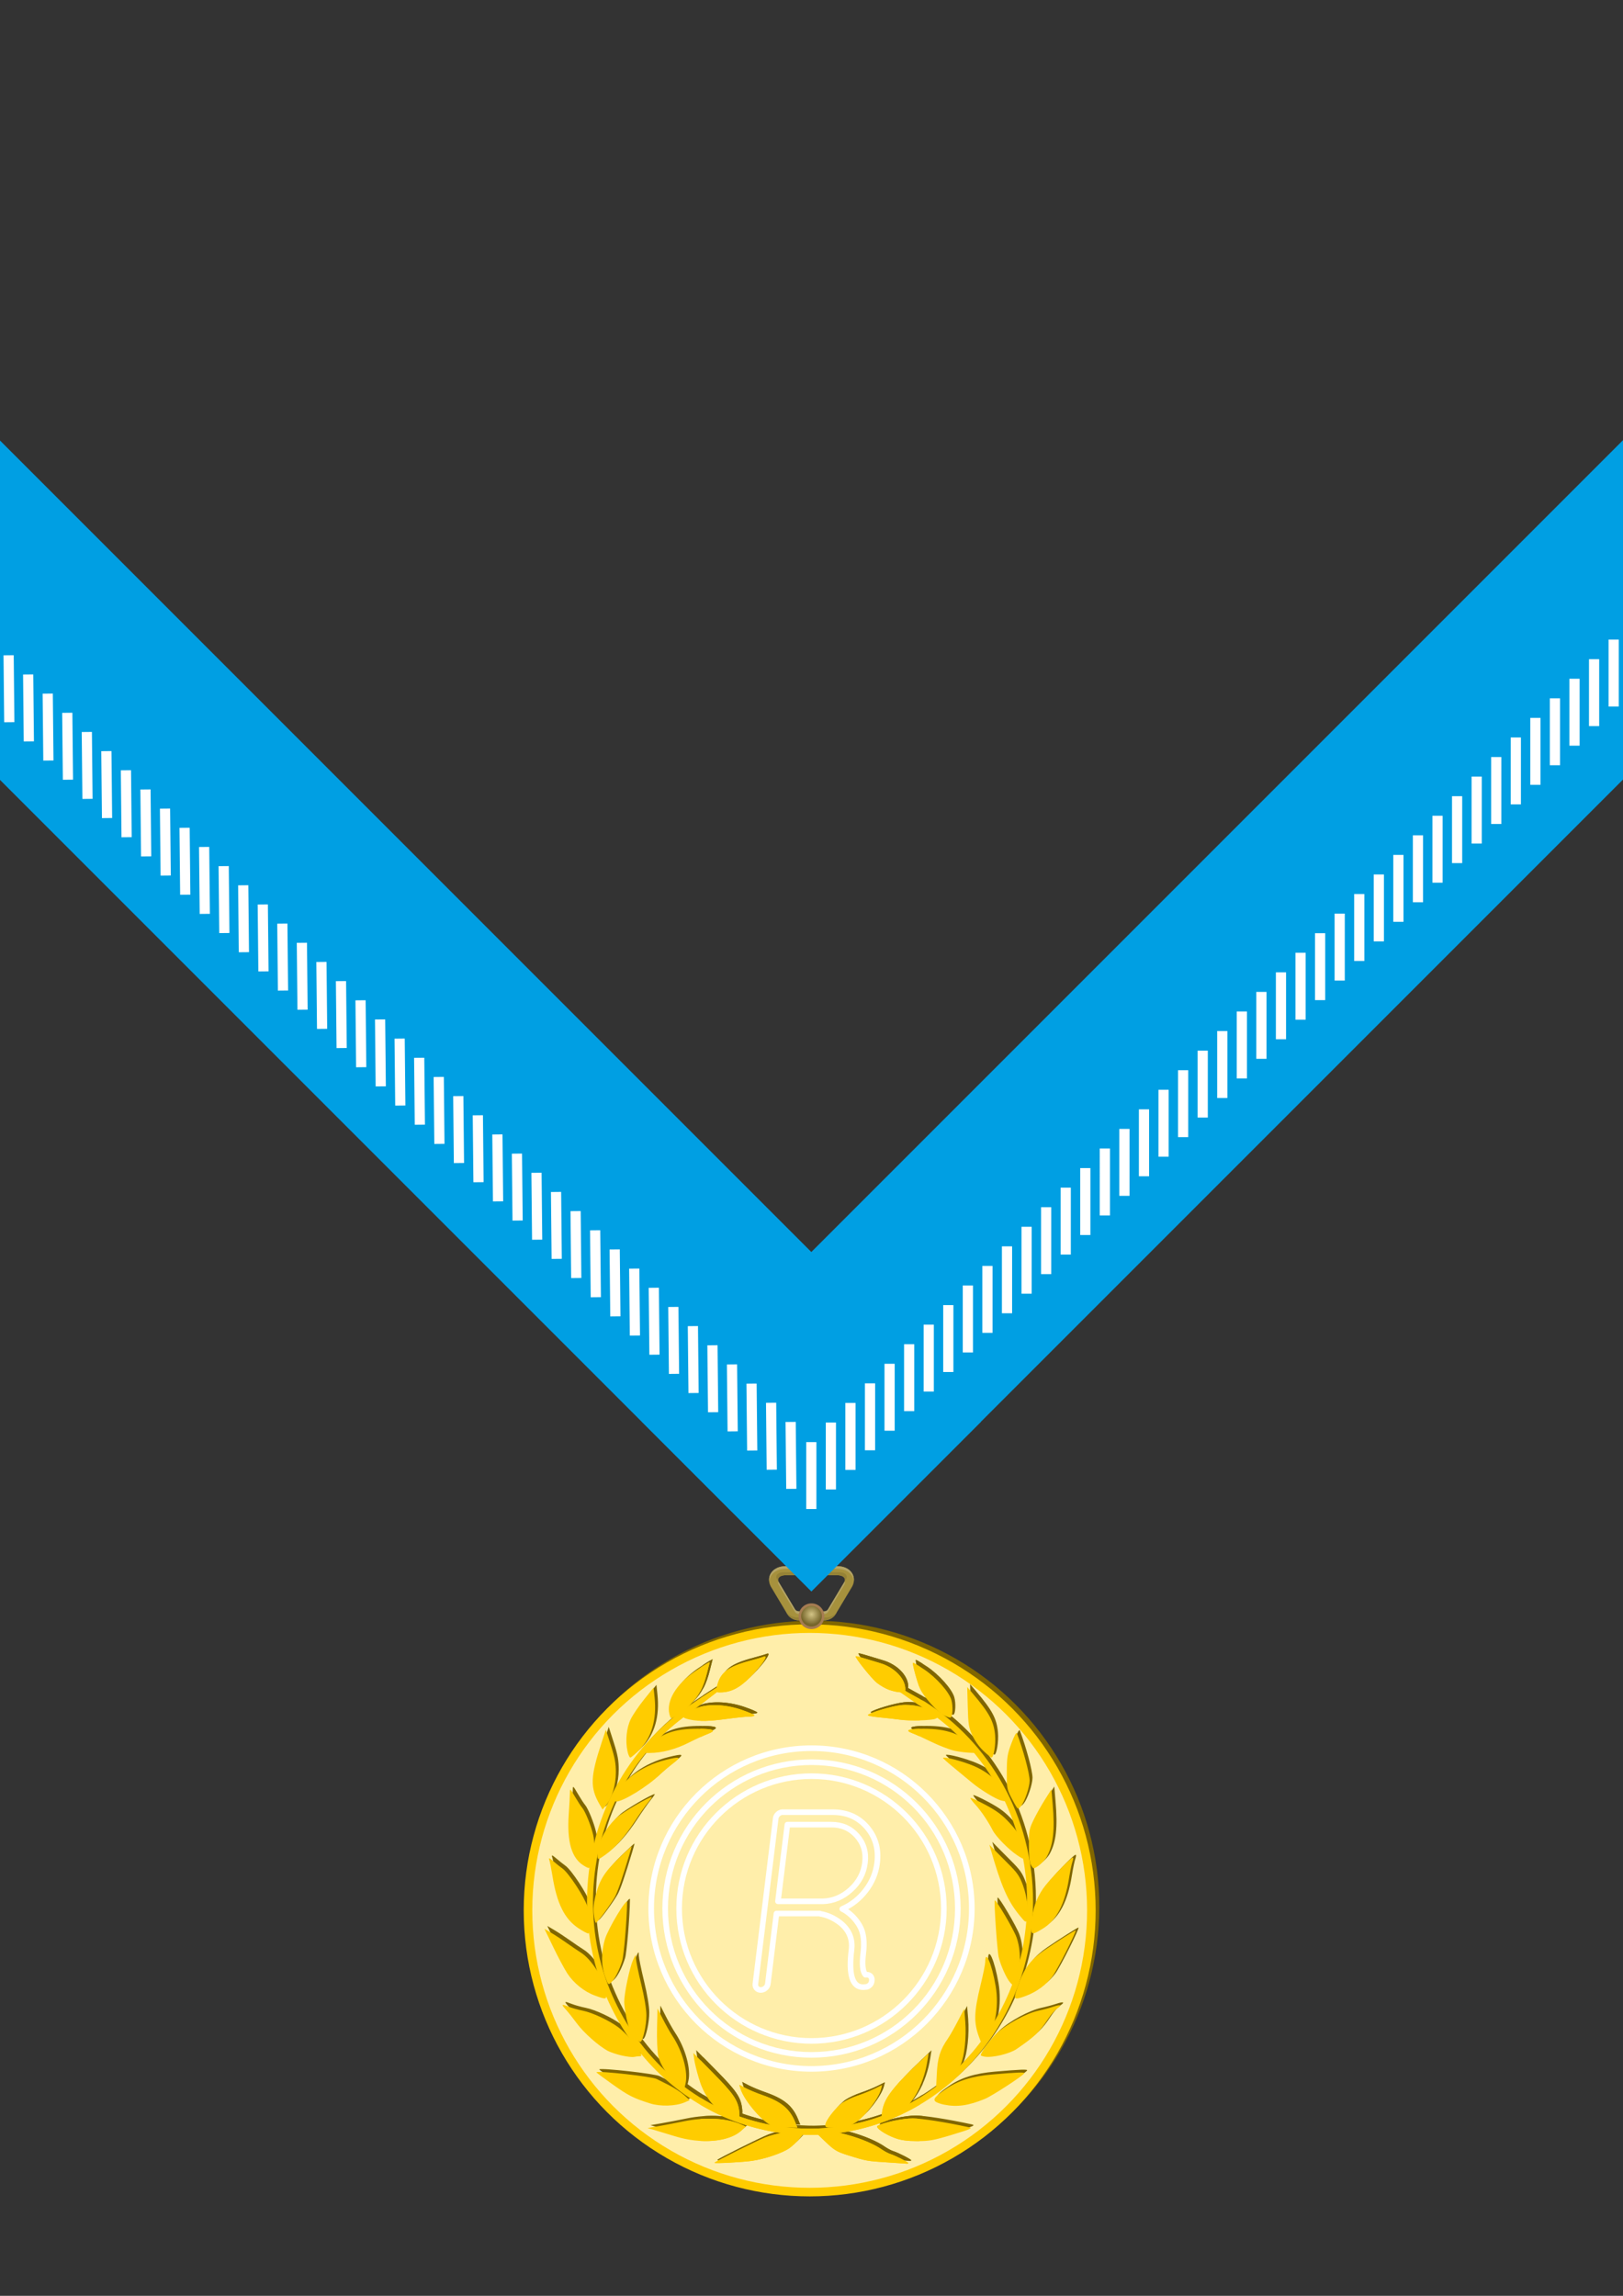 <?xml version="1.0" encoding="utf-8"?>
<svg xmlns="http://www.w3.org/2000/svg" xmlns:xlink="http://www.w3.org/1999/xlink" xml:space="preserve" width="595.276" height="841.89">
  <rect width="100%" height="100%" fill="#333333" stroke="none"/>
  <defs>
    <path id="a" d="M191.92 593.858h211.438V805.89H191.92z"/>
  </defs>
  <clipPath id="b">
    <use xlink:href="#a" overflow="visible"/>
  </clipPath>
  <circle cx="298.303" cy="699.209" r="103.317" fill="none" stroke="#806600" stroke-linecap="round" stroke-linejoin="round" stroke-width="3.144" clip-path="url(#b)"/>
  <path fill="#FEA" d="M400.29 700.54c0 57.06-46.257 103.317-103.317 103.317-57.06 0-103.317-46.258-103.317-103.317s46.257-103.316 103.317-103.316c57.06-.001 103.317 46.256 103.317 103.316" clip-path="url(#b)"/>
  <circle cx="296.973" cy="700.54" r="103.317" fill="none" stroke="#FC0" stroke-linecap="round" stroke-linejoin="round" stroke-width="3.144" clip-path="url(#b)"/>
  <path fill="#806600" d="M253.986 624.311c-22.619 15.225-37.623 41.77-37.623 71.975 0 47.224 36.639 85.544 81.79 85.544 45.149 0 81.798-38.32 81.798-85.544 0-31.173-15.979-58.459-39.821-73.414-5.454-2.629-29.984-17.682 0 2.716 7.611 4.943 14.45 11.18 20.036 18.476 13.852 17.68 19.948 41.579 16.791 64.199-3.062 23.392-16.402 44.856-35.218 57.708-18.492 12.915-42.293 16.783-63.77 10.872-22.918-6.033-42.575-23.652-52.328-46.131-10.46-23.493-9.208-52.202 2.839-74.771 6.051-11.645 14.97-21.511 25.506-28.85 29.78-22.295 7.637-7.981 0-2.78" clip-path="url(#b)"/>
  <path fill="#806600" d="M263.107 792.069c0-.315 15.879-8.234 18.723-9.338 3.925-1.524 10.394-2.62 12.688-2.15l1.666.342-1.861 2.228c-1.024 1.226-2.725 2.828-3.78 3.563-2.546 1.772-8.775 3.892-13.543 4.608-3.36.505-13.894 1.071-13.893.747m63.224-.174c-7.13-.43-7.673-.53-14.319-2.624-3.977-1.252-4.994-1.858-8.063-4.8l-3.514-3.367 1.552-.434c3.99-1.118 16.798 2.568 22.406 6.449 1.065.738 2.548 1.524 3.295 1.748 1.701.509 6.513 2.968 6.513 3.328 0 .148-.306.229-.679.181-.375-.048-3.609-.265-7.191-.481zm-77.606-9.539c-2.985-.928-6.489-1.991-7.786-2.362l-2.361-.676 3.989-.689c2.193-.381 6.355-1.176 9.247-1.768 8.068-1.65 16.148-1.171 21.375 1.269l1.398.652-1.745 1.561c-4.571 4.088-14.715 4.935-24.117 2.013m80.628.644c-3.882-1.432-7.428-3.921-6.413-4.503 2.121-1.216 9.198-2.712 12.827-2.712 3.347 0 12.16 1.382 20.567 3.224 1.585.347.916.652-6.022 2.754-6.808 2.061-8.456 2.359-12.909 2.342-3.654-.015-5.939-.329-8.05-1.105m-44.887-4.486c-3.426-1.018-10.555-9.283-11.854-13.747l-.375-1.288 2.344 1.226c1.289.675 4.032 1.813 6.096 2.532 6.862 2.393 10.019 4.979 11.997 9.828l.838 2.056-3.67-.051c-2.019-.028-4.438-.278-5.376-.556m19.343-.384c0-1.516 3.869-6.457 6.398-8.172 1.116-.757 3.594-1.902 5.506-2.546 1.912-.643 4.68-1.764 6.15-2.49l2.674-1.321-.346 1.411c-.835 3.409-6.126 10.312-9.42 12.289-1.891 1.136-3.363 1.512-6.693 1.709-4.016.238-4.269.186-4.269-.88m-34.19-2.731c-5.865-2.143-10.015-6.995-12.232-14.302-.75-2.472-1.514-5.574-1.699-6.894l-.336-2.397 7.309 7.402c7.543 7.639 9.081 9.924 9.55 14.19.273 2.482-.225 2.867-2.592 2.001m54.959-1.829c.642-4.898 3.426-8.651 13.748-18.536l3.312-3.171-.44 2.857c-1.412 9.149-6.076 17.119-11.547 19.728-1.527.729-3.358 1.328-4.069 1.331-1.196.006-1.272-.163-1.004-2.209m-85.079-3.278c-6.247-1.986-7.865-2.811-13.846-7.047-3.311-2.346-5.946-4.32-5.856-4.387.82-.602 20.39 1.583 22.104 2.468.47.243 2.442 1.234 4.382 2.202s4.481 2.618 5.645 3.665l2.118 1.906-1.948.834c-3.237 1.385-8.864 1.545-12.599.359m107.803.446c-1.3-.261-2.711-.771-3.134-1.13-.999-.85-.049-1.975 3.975-4.712 4.451-3.028 9.479-4.585 16.827-5.215 9.459-.812 12.031-.903 11.739-.421-.623 1.028-11.801 8.293-14.409 9.364-6.084 2.497-10.212 3.078-14.998 2.114m-97.62-7.353c-3.409-2.636-6.473-7.124-7.196-10.539-.345-1.633-.541-6.094-.445-10.144l.172-7.228 1.983 3.892c1.091 2.141 2.622 4.85 3.404 6.02 3.796 5.685 5.913 13.39 4.873 17.728l-.491 2.049-2.3-1.778zm94.958-3.804c.286-5.995 1.21-8.954 4.083-13.08.675-.97 2.299-3.817 3.608-6.329l2.382-4.566.38 4.674c.457 5.62-.307 12.831-1.676 15.815-1.069 2.332-5.677 7.396-7.777 8.547l-1.276.699.276-5.76zm-115.523-6.854c-1.83-.414-4.148-1.189-5.152-1.72-3.275-1.735-8.856-6.688-11.309-10.033-1.32-1.802-3.134-4.089-4.03-5.083-1.839-2.038-1.73-2.133 1.15-1.006 1.125.439 3.418 1.076 5.096 1.414 3.503.705 9.571 3.547 12.986 6.081 2.595 1.925 6.634 6.547 7.879 9.013.741 1.467.728 1.596-.158 1.603-.53.006-1.452.115-2.049.247s-2.583-.102-4.413-.516m133.168.424c-.821-.13-1.493-.363-1.493-.518 0-1.104 3.318-5.657 5.905-8.101 3.569-3.372 10.896-7.33 15.286-8.258 1.627-.344 4.028-.986 5.337-1.426 2.819-.95 3.429-.672 1.445.66-.785.525-2.266 2.234-3.294 3.797-3.174 4.828-4.908 6.483-11.576 11.053-2.513 1.723-8.809 3.237-11.61 2.793m-128.626-7.387c-1.407-1.685-2.08-3.248-2.759-6.414-.494-2.301-.897-5.151-.897-6.333 0-3.091 1.98-12.506 3.205-15.232 1.03-2.295 1.045-2.304 1.093-.658.026.917.898 5.171 1.938 9.451 1.184 4.877 1.892 9.148 1.897 11.437.006 3.614-1.199 9.081-2.133 9.672-.265.168-1.32-.697-2.344-1.923m126.664.666c-2.199-5.69-2.115-9.41.446-19.853.9-3.669 1.64-7.345 1.644-8.168.022-4.861 2.403.63 3.813 8.799 1.357 7.85-.399 16.996-3.753 19.534l-1.57 1.19-.58-1.502zm-141.099-15.709c-3.89-1.416-7.787-4.551-10.11-8.137-1.048-1.617-3.362-5.951-5.141-9.631l-3.234-6.691 2.557 1.507c1.406.828 3.984 2.522 5.729 3.763 1.744 1.242 4.028 2.791 5.075 3.442 3.929 2.444 8.386 9.568 9.184 14.679.403 2.582.228 2.628-4.06 1.068m154.049.287c0-.469.768-2.89 1.704-5.379 1.918-5.096 4.456-8.306 9.086-11.491 4.234-2.912 11.138-7.294 11.496-7.296.574-.003-6.539 14.16-8.421 16.771-2.203 3.057-5.845 5.758-9.716 7.207-3.37 1.263-4.149 1.298-4.149.188M223 723.815c-1.461-3.999-1.478-9.056-.049-13.799 1.163-3.856 8.131-15.431 8.104-13.462-.085 6.472-1.17 19.449-1.793 21.472-1.066 3.453-2.707 6.665-4.034 7.896-1.073.993-1.108.96-2.228-2.107m148.502 2.068c-1.312-1.49-3.44-6.227-4.146-9.221-.555-2.353-1.8-20.417-1.435-20.815.407-.442 6.949 10.652 7.959 13.496 1.672 4.708 1.656 11.247-.036 14.872-.679 1.453-1.29 2.641-1.361 2.641-.069 0-.511-.437-.981-.973m-158.429-19.935c-4.963-3.348-7.764-9.006-9.361-18.901-.449-2.783-.992-5.536-1.205-6.116-.299-.811.066-.668 1.569.612 1.077.917 2.555 2.092 3.284 2.608 2.284 1.62 8.106 10.496 9.169 13.982 1.203 3.938 1.354 9.818.253 9.818-.406.001-2.075-.901-3.709-2.003m166.353-2.134c.402-4.872 1.655-8.537 4.207-12.301 1.909-2.816 10.091-11.361 10.879-11.361.243 0 .202.649-.093 1.442-.294.794-.878 3.607-1.297 6.256-1.475 9.305-4.577 15.274-9.514 18.292-4.394 2.687-4.587 2.58-4.182-2.328m-160.562-2.728c-.247-2.021-.081-4.114.518-6.533 1.498-6.061 3.161-8.817 8.442-13.995 2.69-2.638 4.892-4.668 4.892-4.513 0 .156-.391 1.582-.868 3.169-2.642 8.78-4.294 13.596-5.269 15.36-1.499 2.71-6.466 9.485-6.955 9.485-.219.001-.561-1.337-.76-2.973m156.168.287c-4.403-5.348-6.771-10.787-10.692-24.557l-.396-1.39 1.348 1.39c.741.765 3.184 3.22 5.429 5.457 3.479 3.466 4.3 4.659 5.551 8.062 1.562 4.248 2.299 10.382 1.505 12.508-.465 1.24-.555 1.192-2.745-1.47m-160.002-18.38c-4.332-2.706-6.061-8.701-5.379-18.646.232-3.386.428-6.951.435-7.92.013-1.714.065-1.675 1.865 1.39 1.019 1.734 2.19 3.537 2.603 4.006 1.116 1.268 3.259 6.519 4.041 9.904.687 2.975.517 6.101-.553 10.175-.647 2.462-.755 2.501-3.012 1.091m164.101-.2c-.44-.794-.695-3.382-.697-7.09-.004-5.469.107-6.065 1.751-9.451.966-1.988 2.822-5.301 4.126-7.361l2.371-3.747.465 5.415c.819 9.52.234 14.827-2.114 19.203-.964 1.795-3.801 4.282-4.885 4.282-.178 0-.636-.563-1.017-1.251m-158.897-3.507c0-4.699 2.695-9.854 7.351-14.052 1.959-1.768 11.475-7.322 12.543-7.322.16 0-.479.938-1.42 2.085s-3.18 4.338-4.974 7.09c-3.594 5.512-7.142 9.525-10.613 12.003-2.765 1.972-2.887 1.98-2.887.196m153.844-.041c-3.218-2.178-7.806-6.878-8.976-9.194-1.601-3.166-4.341-7.221-6.314-9.342-.987-1.062-1.795-2.142-1.795-2.4s2.459.848 5.463 2.458c4.282 2.295 6.213 3.742 8.937 6.699 3.462 3.761 4.239 5.399 5.414 11.436.425 2.187.063 2.233-2.729.343m-153.131-18.66c-3.514-6.103-3.378-10.068.777-22.644l1.546-4.679 1.834 5.702c1.446 4.493 1.834 6.605 1.828 9.961-.006 4.674-1.475 9.541-3.664 12.148l-1.21 1.44-1.111-1.928zm153.046 1.137c-.324-.414-1.291-2.128-2.147-3.811-1.448-2.844-1.554-3.485-1.521-9.174.03-5.458.215-6.595 1.713-10.563 1.014-2.688 1.803-4.118 1.995-3.614 2.377 6.268 4.646 14.724 4.659 17.354.011 2.351-1.76 7.592-3.165 9.368-.771.976-1.05 1.056-1.534.44m-147.475-3.393c1.868-6.038 9.592-11.81 18.771-14.026 5.396-1.303 5.776-1.102 2.571 1.367-1.581 1.216-3.743 3.044-4.804 4.061-4.543 4.355-13.409 9.83-15.939 9.845-.777.003-.904-.262-.599-1.247m141.654.851c-1.932-.506-7.643-4.012-10.636-6.53-1.643-1.382-4.742-3.946-6.89-5.699-2.146-1.752-3.82-3.271-3.72-3.376.513-.523 7.356 1.274 11.325 2.977 5.088 2.182 9.261 5.752 11.145 9.537 1.723 3.456 1.576 3.825-1.224 3.091m-136.978-18.087c-.822-3.877-.34-8.541 1.211-11.73.767-1.576 2.962-4.812 4.878-7.191l3.483-4.327.379 3.628c.833 7.96-1.073 14.58-5.486 19.064-1.58 1.605-3.118 2.919-3.419 2.919-.3 0-.771-1.064-1.046-2.363m130.541-.09c-1.521-1.438-3.188-3.776-4.061-5.693-1.323-2.91-1.499-4.012-1.672-10.48l-.192-7.228 2.083 2.451c6.041 7.105 7.684 10.173 8.134 15.188.302 3.337-.485 8.223-1.321 8.209-.213-.003-1.549-1.104-2.971-2.447m-122.428-2.033c4.636-4.495 9.279-6.085 17.721-6.07 5.967.011 7.026.589 3.531 1.928-1.434.551-4.562 1.99-6.949 3.2-4.758 2.412-9.806 3.735-14.303 3.75l-2.907.01 2.907-2.818zm111.988 2.027c-1.791-.374-5.577-1.814-8.412-3.2-2.835-1.387-6.069-2.856-7.185-3.267-2.925-1.074-1.555-1.62 4.093-1.63 8.676-.015 14.177 2.005 18.801 6.906l1.87 1.981-2.955-.055c-1.626-.029-4.421-.36-6.212-.735m-97.013-11.418c-1.122-.224-2.195-.563-2.384-.757-.616-.631.877-1.899 3.764-3.2 4.334-1.952 11.078-1.829 17.349.314 2.612.894 4.749 1.823 4.749 2.066 0 .242-.916.443-2.036.446-1.119.002-4.721.372-8.005.822-6.37.875-10.15.961-13.437.309m76.933-.012c-1.791-.249-5.283-.642-7.76-.872-2.478-.23-4.309-.615-4.07-.854.916-.919 8.764-3.249 12.129-3.604 4.073-.427 9.429.728 11.968 2.579 1.81 1.32 1.96 1.911.622 2.438-1.552.612-9.385.802-12.889.313m-84.626-2.016c-1.189-4.851 2.37-10.865 9.242-15.623 1.763-1.221 3.729-2.502 4.37-2.849l1.163-.629-.968 3.855c-1.361 5.424-2.891 8.376-6.036 11.648-2.227 2.318-6.109 5.046-7.182 5.046-.129.001-.394-.651-.589-1.448m100.58.34c-2.55-1.379-7.45-6.891-8.707-9.794-1.039-2.399-2.849-9.085-2.542-9.384.098-.097 1.95 1 4.114 2.435 4.378 2.905 9.097 8.198 9.965 11.178.66 2.268.457 6.239-.332 6.467-.299.085-1.423-.321-2.498-.902m-83.226-10.15c1.132-5.385 3.933-7.6 12.46-9.853 2.089-.552 4.25-1.193 4.803-1.425 1.906-.8-.566 2.959-4.793 7.29-4.061 4.16-7.241 5.795-11.277 5.795-1.491 0-1.553-.095-1.193-1.807m63.239.891c-1.323-.475-3.371-1.651-4.551-2.615-2.013-1.643-8.11-9.297-7.722-9.694.097-.101 1.363.194 2.813.655 1.451.46 4.192 1.287 6.089 1.838 5.286 1.534 9.302 5.68 9.302 9.603 0 .908-.343 1.124-1.764 1.103-.968-.015-2.844-.416-4.167-.89" clip-path="url(#b)"/>
  <path fill="#806600" d="M314.997 606.304c-.046 0-.075.009-.088.022-.388.396 5.711 8.049 7.724 9.691 1.181.965 3.229 2.142 4.551 2.615 1.323.475 3.198.872 4.169.887 1.419.021 1.762-.195 1.762-1.104 0-3.922-4.015-8.062-9.3-9.595-1.897-.552-4.643-1.377-6.094-1.838-1.27-.402-2.396-.683-2.724-.678m-33.367.056c-.104-.002-.248.033-.427.108-.552.232-2.713.87-4.803 1.422-8.526 2.253-11.328 4.461-12.46 9.847-.36 1.712-.298 1.815 1.192 1.815 4.036 0 7.218-1.637 11.28-5.798 3.831-3.924 6.222-7.377 5.218-7.394m-20.261 2.089-1.171.634c-.382.207-1.251.761-2.253 1.423v8.62c.995-1.869 1.746-4.009 2.45-6.815l.974-3.862zm74.556.262c-.3.292 1.414 6.669 2.462 9.2v-7.833c-1.376-.866-2.39-1.437-2.462-1.367m-2.833 15.436c-.542.006-1.066.034-1.576.088-3.365.354-11.216 2.691-12.132 3.61-.238.239 1.593.623 4.07.854 2.476.229 5.965.614 7.756.863 1.753.245 4.587.326 7.177.264v-5.076c-1.714-.396-3.565-.621-5.295-.603m-70.596.099c-1.627.041-3.16.247-4.551.602v5.143c2.539.09 5.605-.15 9.78-.723 3.283-.449 6.878-.817 7.997-.82 1.12-.002 2.035-.205 2.035-.448s-2.136-1.163-4.748-2.057c-3.527-1.207-7.199-1.779-10.513-1.697m-4.551 8.665v3.041c1.044-.475 2-.892 2.614-1.126 3.296-1.264 2.485-1.843-2.614-1.915m80.442.01c-4.42.098-5.348.632-2.692 1.608.518.188 1.52.618 2.692 1.147v-2.755zm-80.442 121.511v8.325c2.32 6.382 6.265 10.67 11.673 12.646 2.367.864 2.865.479 2.592-2.001-.469-4.268-2.008-6.552-9.55-14.189l-4.715-4.781zm80.442.536-.066.066c-10.322 9.883-13.099 13.633-13.74 18.532-.269 2.046-.199 2.215.996 2.21.711-.004 2.542-.596 4.068-1.324 3.433-1.637 6.549-5.384 8.742-10.207v-9.277zm-66.154 8.511.382 1.291c1.3 4.464 8.422 12.725 11.848 13.74.938.279 3.364.531 5.383.56l3.665.055-.832-2.058c-1.978-4.852-5.138-7.443-12.001-9.836-2.064-.718-4.804-1.853-6.094-2.526l-2.351-1.226zm52.304.121-2.67 1.323c-1.471.728-4.247 1.853-6.159 2.495s-4.388 1.781-5.503 2.538c-2.529 1.714-6.4 6.657-6.4 8.172 0 1.066.263 1.124 4.278.886 3.33-.196 4.793-.582 6.684-1.718 3.293-1.977 8.585-8.876 9.42-12.285l.35-1.411zm11.234 12.188c-3.629 0-10.711 1.497-12.833 2.713-1.014.581 2.529 3.066 6.411 4.497 2.111.777 4.398 1.09 8.053 1.104.353.002.663-.008.984-.011v-8.139c-1.056-.104-1.948-.164-2.615-.164m-75.025.108c-.92.011-1.856.04-2.801.11v8.019c6.207.349 11.821-.933 14.9-3.687l1.739-1.553-1.4-.657c-3.267-1.525-7.642-2.28-12.438-2.232m32.086 4.573c-2.943.063-7.816 1.027-11.005 2.266-2.844 1.104-18.718 9.016-18.719 9.332 0 .322 10.535-.239 13.894-.744 4.769-.718 10.998-2.834 13.544-4.606 1.055-.735 2.751-2.341 3.774-3.566l1.86-2.231-1.663-.34c-.43-.088-1.005-.124-1.685-.111m11.027 0c-.742-.001-1.371.058-1.87.197l-1.554.437 3.513 3.37c3.068 2.942 4.086 3.55 8.062 4.804 6.647 2.094 7.191 2.183 14.32 2.614 3.582.217 6.814.433 7.188.481.373.048.678-.028.678-.175 0-.361-4.808-2.818-6.509-3.326-.746-.224-2.226-1.013-3.292-1.75-4.909-3.397-15.334-6.641-20.536-6.652" clip-path="url(#b)"/>
  <path fill="#806600" d="M269.027 614.98c-.652-.043-6.377 3.582-11.082 6.684v2.439c8.842-6.695 11.597-9.089 11.082-9.123m56.537.076c-.507.002 2.624 2.38 12.822 9.343v-2.429c-4.271-2.295-12.097-6.917-12.822-6.914m12.823 153.117c-17.961 11.133-40.223 14.223-60.422 8.664-7.047-1.855-13.783-4.804-20.02-8.653v2.593c11.877 7.032 25.59 11.049 40.205 11.049 14.623 0 28.354-4.02 40.237-11.061v-2.592z" clip-path="url(#b)"/>
  <path fill="#FC0" d="M252.93 625.367c-22.619 15.225-37.623 41.77-37.623 71.975 0 47.224 36.639 85.544 81.789 85.544 45.149 0 81.798-38.32 81.798-85.544 0-31.173-15.979-58.459-39.821-73.414-5.454-2.629-29.983-17.682 0 2.715 7.611 4.944 14.45 11.181 20.036 18.477 13.852 17.68 19.948 41.579 16.791 64.199-3.062 23.392-16.402 44.856-35.218 57.708-18.492 12.915-42.293 16.782-63.769 10.872-22.918-6.033-42.575-23.652-52.328-46.132-10.46-23.492-9.208-52.201 2.839-74.771 6.051-11.646 14.97-21.511 25.506-28.85 29.78-22.295 7.637-7.98 0-2.779" clip-path="url(#b)"/>
  <path fill="#FC0" d="M262.051 793.125c0-.316 15.879-8.235 18.723-9.338 3.925-1.524 10.394-2.62 12.688-2.15l1.666.341-1.861 2.229c-1.024 1.225-2.725 2.828-3.78 3.562-2.546 1.773-8.775 3.893-13.543 4.609-3.36.504-13.894 1.071-13.893.747m63.224-.174c-7.13-.43-7.673-.53-14.319-2.624-3.977-1.252-4.994-1.858-8.063-4.8l-3.514-3.367 1.553-.435c3.989-1.117 16.797 2.569 22.405 6.45 1.065.738 2.549 1.524 3.295 1.748 1.701.508 6.513 2.967 6.513 3.328 0 .148-.306.229-.678.18-.375-.048-3.61-.264-7.192-.48zm-77.606-9.539c-2.985-.928-6.489-1.991-7.786-2.362l-2.361-.676 3.989-.69c2.193-.38 6.355-1.175 9.247-1.767 8.068-1.651 16.148-1.171 21.375 1.268l1.398.653-1.745 1.561c-4.571 4.088-14.715 4.934-24.117 2.013m80.628.642c-3.882-1.431-7.428-3.92-6.412-4.502 2.12-1.216 9.197-2.712 12.826-2.712 3.347 0 12.16 1.381 20.567 3.224 1.585.347.916.652-6.022 2.754-6.808 2.061-8.455 2.359-12.908 2.342-3.655-.014-5.94-.328-8.051-1.106m-44.887-4.484c-3.426-1.018-10.555-9.283-11.854-13.747l-.375-1.288 2.344 1.226c1.289.674 4.032 1.813 6.096 2.532 6.862 2.392 10.019 4.979 11.997 9.828l.838 2.056-3.67-.051c-2.019-.029-4.438-.279-5.376-.556m19.343-.385c0-1.515 3.869-6.456 6.398-8.172 1.116-.756 3.594-1.901 5.506-2.545 1.912-.643 4.68-1.764 6.15-2.491l2.674-1.32-.345 1.411c-.835 3.408-6.126 10.312-9.42 12.289-1.892 1.136-3.364 1.512-6.694 1.709-4.015.237-4.269.185-4.269-.881m-34.19-2.73c-5.865-2.143-10.015-6.995-12.232-14.302-.75-2.473-1.514-5.574-1.699-6.894l-.336-2.397 7.309 7.401c7.543 7.64 9.081 9.925 9.55 14.191.273 2.481-.225 2.867-2.592 2.001m54.959-1.83c.642-4.899 3.426-8.652 13.748-18.536l3.312-3.171-.44 2.857c-1.412 9.149-6.076 17.118-11.546 19.728-1.528.729-3.359 1.328-4.07 1.331-1.196.006-1.272-.163-1.004-2.209m-85.079-3.279c-6.247-1.985-7.865-2.81-13.846-7.046-3.311-2.346-5.946-4.32-5.856-4.387.82-.602 20.39 1.583 22.104 2.468.47.243 2.442 1.234 4.382 2.202 1.94.968 4.481 2.618 5.645 3.665l2.118 1.906-1.948.834c-3.237 1.386-8.864 1.546-12.599.358m107.803.447c-1.3-.261-2.711-.771-3.134-1.13-.999-.85-.049-1.975 3.975-4.712 4.451-3.028 9.479-4.585 16.827-5.215 9.459-.812 12.031-.903 11.739-.421-.623 1.028-11.801 8.293-14.409 9.363-6.084 2.498-10.212 3.079-14.998 2.115m-97.62-7.352c-3.409-2.637-6.473-7.124-7.196-10.539-.345-1.634-.541-6.095-.445-10.144l.172-7.228 1.983 3.892c1.091 2.141 2.622 4.85 3.404 6.02 3.796 5.685 5.913 13.39 4.873 17.728l-.491 2.049-2.3-1.778zm94.958-3.805c.286-5.996 1.21-8.955 4.083-13.081.675-.969 2.3-3.816 3.608-6.329l2.382-4.565.38 4.674c.457 5.62-.307 12.831-1.676 15.815-1.069 2.332-5.677 7.396-7.777 8.547l-1.275.699.275-5.76zm-115.522-6.853c-1.83-.414-4.148-1.189-5.152-1.72-3.275-1.735-8.856-6.688-11.309-10.033-1.32-1.803-3.134-4.089-4.03-5.083-1.839-2.038-1.73-2.133 1.15-1.006 1.125.439 3.418 1.075 5.096 1.414 3.503.704 9.571 3.547 12.986 6.08 2.595 1.926 6.634 6.548 7.879 9.014.741 1.467.728 1.596-.158 1.603-.53.005-1.452.115-2.049.247-.598.13-2.584-.102-4.413-.516m133.167.424c-.821-.13-1.493-.363-1.493-.518 0-1.104 3.319-5.657 5.905-8.101 3.569-3.372 10.896-7.33 15.287-8.258 1.627-.344 4.027-.986 5.337-1.426 2.818-.95 3.428-.672 1.444.66-.784.525-2.266 2.234-3.294 3.797-3.174 4.828-4.908 6.483-11.576 11.053-2.513 1.722-8.809 3.237-11.61 2.793m-128.625-7.387c-1.407-1.685-2.08-3.248-2.759-6.414-.494-2.301-.898-5.151-.898-6.333 0-3.091 1.981-12.506 3.206-15.232 1.03-2.295 1.045-2.304 1.093-.659.026.917.898 5.171 1.938 9.452 1.184 4.877 1.892 9.148 1.896 11.437.007 3.613-1.198 9.081-2.132 9.672-.266.168-1.321-.698-2.344-1.923m126.664.666c-2.199-5.69-2.115-9.41.446-19.853.9-3.669 1.64-7.345 1.644-8.168.022-4.861 2.404.63 3.813 8.798 1.357 7.851-.399 16.997-3.753 19.535l-1.569 1.19-.581-1.502zm-141.1-15.709c-3.89-1.416-7.787-4.552-10.11-8.138-1.048-1.616-3.362-5.95-5.141-9.63l-3.234-6.691 2.557 1.507c1.406.828 3.984 2.521 5.729 3.763 1.744 1.242 4.028 2.791 5.075 3.442 3.929 2.443 8.386 9.567 9.184 14.679.403 2.582.229 2.627-4.06 1.068m154.051.287c0-.469.767-2.89 1.703-5.38 1.918-5.095 4.456-8.305 9.086-11.49 4.234-2.912 11.138-7.294 11.496-7.296.574-.004-6.539 14.159-8.421 16.771-2.203 3.056-5.845 5.758-9.716 7.207-3.371 1.262-4.148 1.297-4.148.188m-150.275-7.193c-1.461-3.999-1.478-9.056-.049-13.799 1.163-3.856 8.131-15.432 8.104-13.462-.085 6.472-1.17 19.448-1.794 21.472-1.065 3.453-2.706 6.665-4.033 7.895-1.073.993-1.108.961-2.228-2.106m148.502 2.068c-1.311-1.49-3.44-6.227-4.145-9.221-.556-2.353-1.801-20.417-1.436-20.815.407-.442 6.949 10.651 7.959 13.496 1.672 4.708 1.656 11.247-.036 14.872-.679 1.452-1.29 2.641-1.36 2.641s-.512-.438-.982-.973m-158.429-19.936c-4.963-3.348-7.765-9.006-9.361-18.902-.449-2.782-.992-5.535-1.205-6.115-.299-.811.066-.668 1.569.611 1.077.917 2.555 2.093 3.284 2.609 2.284 1.62 8.106 10.496 9.169 13.982 1.203 3.938 1.354 9.818.253 9.818-.406.001-2.075-.9-3.709-2.003m166.353-2.133c.402-4.872 1.655-8.537 4.207-12.301 1.909-2.816 10.091-11.361 10.879-11.361.243 0 .202.649-.093 1.442-.294.794-.878 3.607-1.297 6.256-1.474 9.305-4.577 15.273-9.513 18.292-4.395 2.686-4.588 2.58-4.183-2.328m-160.562-2.729c-.247-2.021-.081-4.113.518-6.532 1.498-6.061 3.161-8.817 8.442-13.995 2.69-2.639 4.892-4.668 4.892-4.514 0 .157-.391 1.582-.868 3.169-2.642 8.781-4.294 13.597-5.269 15.361-1.499 2.71-6.466 9.485-6.955 9.485-.219.001-.561-1.337-.76-2.974m156.169.287c-4.403-5.348-6.771-10.788-10.692-24.557l-.396-1.39 1.347 1.39c.741.765 3.184 3.22 5.429 5.457 3.479 3.466 4.3 4.659 5.551 8.062 1.562 4.248 2.3 10.383 1.506 12.509-.466 1.239-.556 1.191-2.745-1.471m-160.003-18.38c-4.332-2.706-6.061-8.702-5.379-18.646.232-3.387.428-6.951.435-7.92.013-1.715.065-1.676 1.865 1.39 1.019 1.734 2.19 3.537 2.603 4.006 1.116 1.268 3.259 6.519 4.041 9.904.687 2.975.517 6.101-.553 10.175-.647 2.462-.755 2.501-3.012 1.091m164.101-.2c-.439-.794-.695-3.381-.697-7.089-.004-5.469.107-6.065 1.751-9.452.967-1.987 2.822-5.3 4.126-7.36l2.371-3.747.466 5.415c.818 9.52.233 14.827-2.115 19.203-.963 1.795-3.8 4.281-4.885 4.281-.178 0-.636-.562-1.017-1.251m-158.897-3.507c0-4.7 2.695-9.854 7.351-14.052 1.959-1.768 11.475-7.322 12.543-7.322.16 0-.479.938-1.42 2.085s-3.18 4.337-4.974 7.089c-3.594 5.513-7.142 9.526-10.613 12.003-2.765 1.974-2.887 1.981-2.887.197m153.844-.041c-3.217-2.178-7.806-6.878-8.976-9.194-1.601-3.166-4.341-7.221-6.314-9.343-.987-1.061-1.795-2.141-1.795-2.399s2.459.848 5.463 2.458c4.283 2.295 6.213 3.742 8.937 6.699 3.462 3.761 4.239 5.399 5.414 11.436.427 2.187.063 2.234-2.729.343m-153.131-18.66c-3.514-6.102-3.378-10.067.777-22.643l1.546-4.679 1.834 5.702c1.446 4.492 1.834 6.605 1.828 9.961-.006 4.674-1.475 9.541-3.664 12.148l-1.21 1.44-1.111-1.929zm153.047 1.138c-.324-.414-1.291-2.128-2.147-3.811-1.448-2.844-1.554-3.485-1.521-9.174.03-5.458.215-6.595 1.713-10.563 1.014-2.688 1.803-4.118 1.995-3.614 2.377 6.268 4.646 14.724 4.66 17.354.01 2.351-1.761 7.591-3.165 9.368-.773.976-1.052 1.055-1.535.44m-147.476-3.394c1.868-6.039 9.592-11.81 18.771-14.026 5.396-1.304 5.776-1.102 2.571 1.366-1.581 1.217-3.743 3.044-4.804 4.062-4.543 4.354-13.409 9.83-15.939 9.845-.777.003-.904-.261-.599-1.247m141.654.852c-1.932-.506-7.642-4.013-10.636-6.53-1.643-1.382-4.742-3.946-6.889-5.699-2.147-1.752-3.821-3.271-3.721-3.376.514-.523 7.356 1.274 11.325 2.977 5.088 2.182 9.261 5.752 11.146 9.536 1.722 3.456 1.575 3.825-1.225 3.092m-136.978-18.087c-.822-3.877-.34-8.541 1.211-11.73.767-1.576 2.962-4.812 4.878-7.192l3.483-4.326.379 3.628c.833 7.96-1.073 14.58-5.486 19.064-1.58 1.605-3.118 2.919-3.419 2.919-.3-.001-.771-1.064-1.046-2.363m130.543-.091c-1.522-1.438-3.189-3.775-4.062-5.692-1.323-2.91-1.499-4.012-1.672-10.48l-.192-7.228 2.083 2.451c6.041 7.105 7.684 10.173 8.135 15.188.301 3.337-.486 8.222-1.322 8.209-.213-.004-1.549-1.104-2.97-2.448m-122.43-2.032c4.636-4.495 9.279-6.085 17.721-6.07 5.967.011 7.026.589 3.531 1.928-1.434.55-4.562 1.99-6.949 3.2-4.758 2.412-9.806 3.735-14.303 3.75l-2.907.01 2.907-2.818zm111.988 2.026c-1.791-.374-5.577-1.814-8.412-3.201-2.835-1.386-6.069-2.855-7.185-3.266-2.924-1.074-1.555-1.62 4.093-1.63 8.676-.015 14.177 2.005 18.801 6.906l1.87 1.981-2.955-.055c-1.626-.029-4.421-.36-6.212-.735m-97.013-11.418c-1.122-.224-2.195-.563-2.384-.757-.616-.631.877-1.899 3.764-3.2 4.334-1.953 11.078-1.83 17.349.314 2.612.894 4.749 1.823 4.749 2.065 0 .243-.916.444-2.036.447-1.119.002-4.721.372-8.005.822-6.37.876-10.15.962-13.437.309m76.933-.011c-1.791-.249-5.283-.642-7.76-.872-2.478-.231-4.308-.615-4.07-.854.916-.919 8.765-3.249 12.129-3.604 4.073-.427 9.43.728 11.969 2.579 1.809 1.32 1.96 1.911.621 2.438-1.552.611-9.385.802-12.889.313m-84.626-2.016c-1.189-4.851 2.37-10.865 9.242-15.623 1.763-1.222 3.729-2.502 4.37-2.849l1.163-.629-.968 3.855c-1.361 5.424-2.891 8.376-6.036 11.648-2.227 2.318-6.109 5.045-7.182 5.045-.129.001-.393-.65-.589-1.447m100.58.34c-2.55-1.379-7.45-6.892-8.707-9.794-1.039-2.399-2.849-9.085-2.542-9.385.098-.096 1.95 1 4.114 2.436 4.378 2.905 9.097 8.198 9.965 11.178.66 2.268.457 6.239-.332 6.466-.299.085-1.423-.32-2.498-.901m-83.226-10.151c1.132-5.385 3.933-7.6 12.46-9.853 2.089-.553 4.25-1.193 4.803-1.426 1.906-.799-.566 2.96-4.793 7.29-4.061 4.161-7.241 5.796-11.277 5.796-1.491.001-1.553-.095-1.193-1.807m63.239.892c-1.322-.475-3.371-1.651-4.551-2.615-2.013-1.644-8.11-9.297-7.722-9.694.097-.101 1.363.194 2.813.655 1.451.46 4.192 1.287 6.089 1.838 5.286 1.534 9.303 5.68 9.303 9.602 0 .909-.344 1.124-1.765 1.104-.968-.015-2.844-.416-4.167-.89" clip-path="url(#b)"/>
  <path fill="#FC0" d="M313.941 607.36c-.046 0-.075.009-.088.022-.388.396 5.711 8.049 7.724 9.691 1.181.964 3.229 2.142 4.551 2.615 1.323.474 3.198.872 4.169.887 1.419.021 1.762-.195 1.762-1.104 0-3.922-4.015-8.062-9.3-9.596-1.897-.551-4.643-1.377-6.094-1.838-1.269-.402-2.395-.682-2.724-.677m-33.367.055c-.104-.002-.248.034-.427.109-.552.232-2.713.87-4.803 1.422-8.526 2.253-11.328 4.461-12.46 9.846-.36 1.713-.298 1.816 1.192 1.816 4.036 0 7.218-1.637 11.28-5.798 3.831-3.925 6.222-7.377 5.218-7.395m-20.261 2.089-1.171.634c-.382.207-1.251.761-2.253 1.423v8.62c.995-1.869 1.746-4.009 2.45-6.815l.974-3.862zm74.556.263c-.3.292 1.414 6.669 2.462 9.2v-7.833c-1.376-.866-2.39-1.437-2.462-1.367m-2.833 15.436c-.542.005-1.066.034-1.576.087-3.365.354-11.216 2.692-12.132 3.611-.238.239 1.593.623 4.07.854 2.476.229 5.965.614 7.756.863 1.752.245 4.587.326 7.177.264v-5.076c-1.714-.396-3.564-.621-5.295-.603m-70.596.098c-1.627.041-3.16.247-4.551.602v5.143c2.539.09 5.605-.15 9.78-.723 3.283-.45 6.878-.817 7.997-.821 1.12-.002 2.035-.204 2.035-.447s-2.136-1.163-4.748-2.058c-3.527-1.206-7.199-1.778-10.513-1.696m-4.551 8.665v3.041c1.044-.475 2-.892 2.614-1.126 3.296-1.263 2.485-1.843-2.614-1.915m80.442.011c-4.42.098-5.348.632-2.691 1.607.517.189 1.519.619 2.691 1.148v-2.755zm-80.442 121.511v8.325c2.32 6.382 6.265 10.67 11.673 12.646 2.367.865 2.865.48 2.592-2.001-.469-4.267-2.008-6.551-9.55-14.188l-4.715-4.782zm80.442.536-.065.066c-10.323 9.883-13.1 13.633-13.741 18.531-.269 2.046-.199 2.216.996 2.21.711-.003 2.542-.595 4.068-1.323 3.433-1.638 6.55-5.385 8.742-10.207v-9.277zm-66.154 8.511.382 1.291c1.3 4.463 8.422 12.725 11.848 13.74.938.279 3.364.531 5.383.559l3.665.056-.832-2.059c-1.978-4.851-5.138-7.442-12.001-9.835-2.064-.718-4.804-1.853-6.094-2.526l-2.351-1.226zm52.304.121-2.67 1.323c-1.471.727-4.247 1.852-6.159 2.495s-4.387 1.781-5.503 2.538c-2.529 1.714-6.4 6.656-6.4 8.172 0 1.065.263 1.124 4.278.886 3.33-.197 4.793-.582 6.684-1.718 3.293-1.978 8.585-8.876 9.42-12.285l.35-1.411zm11.235 12.187c-3.629 0-10.711 1.497-12.833 2.713-1.014.581 2.529 3.065 6.411 4.497 2.111.776 4.398 1.09 8.054 1.104.352.002.662-.008.983-.011v-8.139c-1.057-.103-1.948-.164-2.615-.164m-75.026.109c-.92.011-1.856.04-2.801.11v8.018c6.207.35 11.821-.932 14.9-3.686l1.739-1.553-1.4-.657c-3.267-1.525-7.642-2.28-12.438-2.232m32.086 4.573c-2.943.063-7.816 1.027-11.006 2.265-2.843 1.104-18.717 9.017-18.718 9.332 0 .323 10.535-.238 13.894-.743 4.769-.718 10.998-2.835 13.544-4.606 1.055-.735 2.751-2.341 3.774-3.567l1.86-2.23-1.663-.34c-.43-.089-1.005-.125-1.685-.111m11.029 0c-.743-.001-1.372.057-1.871.197l-1.554.437 3.513 3.37c3.068 2.942 4.086 3.55 8.062 4.803 6.647 2.095 7.191 2.184 14.32 2.615 3.582.216 6.814.433 7.188.481.373.048.679-.028.679-.175 0-.361-4.809-2.818-6.51-3.326-.746-.224-2.226-1.014-3.292-1.75-4.908-3.397-15.335-6.641-20.535-6.652" clip-path="url(#b)"/>
  <path fill="#FC0" d="M267.971 616.036c-.652-.043-6.377 3.582-11.082 6.684v2.439c8.842-6.696 11.597-9.089 11.082-9.123m56.538.076c-.507.002 2.624 2.38 12.822 9.343v-2.429c-4.27-2.296-12.098-6.917-12.822-6.914m12.822 153.116c-17.961 11.134-40.223 14.225-60.422 8.664-7.047-1.854-13.783-4.803-20.02-8.652v2.593c11.877 7.032 25.59 11.049 40.205 11.049 14.623 0 28.354-4.02 40.237-11.061v-2.593z" clip-path="url(#b)"/>
  <defs>
    <path id="c" d="M237.402 639.639h120.472v120.472H237.402z"/>
  </defs>
  <clipPath id="d">
    <use xlink:href="#c" overflow="visible"/>
  </clipPath>
  <path fill="none" stroke="#FFF" stroke-linejoin="round" stroke-width="2.051" d="M301.823 697.23h-16.484l3.453-28.126h16.112c3.85 0 6.988 1.367 9.416 4.099 2.426 2.732 3.404 6.022 2.933 9.871-.474 3.852-2.214 7.142-5.218 9.872-3.006 2.733-6.41 4.161-10.212 4.284zm14.948 31.479.943-.094h.186c1.365-.495 1.983-1.489 1.856-2.979-.235-1.118-1.014-1.614-2.332-1.49-1.035-1.179-1.296-3.849-.786-8.01.511-4.159.077-7.45-1.302-9.872-1.38-2.421-3.225-4.345-5.531-5.774l-.874-.466c3.41-1.49 6.282-3.756 8.611-6.798 2.328-3.042 3.719-6.395 4.169-10.059.633-5.153-.63-9.546-3.784-13.179-3.155-3.632-7.311-5.447-12.462-5.447h-18.627c-.566.062-1.079.311-1.535.745-.458.435-.72.931-.788 1.489l-7.456 60.723c-.076.622.076 1.149.457 1.584s.882.65 1.504.65c.62 0 1.191-.216 1.71-.65s.816-.962.893-1.584l3.167-25.798h15.833c.062 0 .119.032.175.094 2.615.435 5.086 1.552 7.412 3.352 3.219 2.608 4.584 5.9 4.096 9.873-1.12 9.127.306 13.69 4.28 13.69h.185z" clip-path="url(#d)"/>
  <path fill="none" stroke="#FFF" stroke-width="2.055" d="M297.638 758.672c32.421 0 58.798-26.377 58.798-58.798 0-32.422-26.377-58.798-58.798-58.798s-58.798 26.376-58.798 58.798c0 32.421 26.377 58.798 58.798 58.798z" clip-path="url(#d)"/>
  <path fill="none" stroke="#FFF" stroke-width="2.055" d="M297.638 753.541c3.641 0 7.28-.367 10.815-1.091 3.445-.705 6.835-1.758 10.073-3.127 3.181-1.345 6.247-3.01 9.116-4.947 2.842-1.921 5.515-4.125 7.942-6.554 2.429-2.429 4.634-5.101 6.553-7.942 1.939-2.869 3.604-5.937 4.948-9.115 1.37-3.239 2.422-6.628 3.127-10.074.724-3.536 1.091-7.174 1.091-10.815s-.367-7.28-1.091-10.815c-.705-3.446-1.757-6.835-3.127-10.074-1.345-3.18-3.009-6.247-4.948-9.116-1.919-2.841-4.124-5.513-6.553-7.941-2.428-2.428-5.101-4.633-7.942-6.553-2.869-1.938-5.936-3.604-9.116-4.948-3.238-1.37-6.628-2.422-10.073-3.127-3.535-.724-7.175-1.09-10.815-1.09-3.641 0-7.28.366-10.815 1.09-3.446.705-6.835 1.757-10.074 3.127-3.18 1.345-6.247 3.01-9.116 4.948-2.842 1.92-5.514 4.125-7.942 6.553-2.429 2.429-4.634 5.101-6.553 7.941-1.939 2.869-3.603 5.937-4.948 9.116-1.37 3.239-2.422 6.628-3.127 10.074-.724 3.535-1.091 7.174-1.091 10.815s.367 7.279 1.091 10.815c.705 3.446 1.757 6.835 3.127 10.074 1.345 3.179 3.009 6.246 4.948 9.115 1.919 2.842 4.124 5.514 6.553 7.942 2.428 2.429 5.1 4.633 7.942 6.554 2.869 1.938 5.936 3.603 9.116 4.947 3.239 1.369 6.628 2.422 10.074 3.127 3.535.723 7.174 1.091 10.815 1.091z" clip-path="url(#d)"/>
  <path fill="none" stroke="#FFF" stroke-width="2.055" d="M297.638 748.419c26.769 0 48.545-21.776 48.545-48.545 0-26.768-21.776-48.546-48.545-48.546-26.768 0-48.545 21.778-48.545 48.546 0 26.769 21.777 48.545 48.545 48.545z" clip-path="url(#d)"/>
  <defs>
    <path id="e" d="M280.918 574.015h33.44v23.386h-33.44z"/>
  </defs>
  <clipPath id="f">
    <use xlink:href="#e" overflow="visible"/>
  </clipPath>
  <path fill="none" stroke="#A6913D" stroke-width="3.319" d="M302.032 592.58c1.057 0 2.333-.375 3.044-1.509l5.987-10.003c1.328-2.302-.085-5.085-4.027-5.085h-18.797c-3.943 0-5.355 2.783-4.027 5.085l5.987 10.003c.711 1.134 1.987 1.509 3.044 1.509h8.789z" clip-path="url(#f)"/>
  <path fill="#958236" d="M288.175 590.921c.108.182.6 1.003.6 1.003l.01.015.01.015c1.099 1.752 3 2.283 4.45 2.283h8.786c1.45 0 3.352-.531 4.45-2.283l.01-.015.011-.015s.386-.645.447-.748c-1.119 1.502-2.877 1.968-4.235 1.968h-10.129c-1.433 0-3.306-.521-4.41-2.223" clip-path="url(#f)"/>
  <path fill="#B4A467" d="M288.241 574.325c-2.362 0-4.303.874-5.355 2.396-.633.916-.878 2.02-.773 3.106.077-.756.329-1.488.773-2.131 1.052-1.521 2.993-2.395 5.355-2.395h18.794c2.361 0 4.303.874 5.354 2.395.444.643.696 1.375.773 2.131.105-1.087-.139-2.19-.773-3.106-1.051-1.521-2.992-2.396-5.354-2.396h-18.794zm21.565 5.527c-.044.123-.1.251-.178.386l-5.975 9.982c-.323.516-.957.702-1.622.702h-8.787c-.664 0-1.314-.218-1.637-.732l-5.97-9.977c-.073-.126-.125-.242-.168-.356-.162.374-.145.789.168 1.332l5.97 9.978c.323.516.973.731 1.637.731h8.787c.665 0 1.299-.186 1.622-.702l5.975-9.98c.315-.548.341-.982.178-1.364" clip-path="url(#f)"/>
  <path fill="#958236" d="M287.58 576.546c-1.581 0-2.315.52-2.624.967-.309.446-.371.928.02 1.606l5.97 9.978c.013.019.028.036.041.056-.997-1.666-5.35-8.94-5.35-8.94-.391-.678-.329-1.16-.02-1.606s1.043-.966 2.624-.966h18.794c1.58 0 2.314.52 2.623.966.31.446.361.954-.03 1.633 0 0-4.499 7.519-5.415 9.051.044-.05.085-.104.122-.163l5.975-9.98c.392-.68.339-1.187.03-1.633-.31-.447-1.043-.967-2.624-.967H287.58z" clip-path="url(#f)"/>
  <path fill="#A67C52" d="M302.356 592.683c0 2.605-2.113 4.719-4.719 4.719-2.606 0-4.719-2.113-4.719-4.719 0-2.606 2.113-4.719 4.719-4.719 2.606 0 4.719 2.113 4.719 4.719" clip-path="url(#f)"/>
  <defs>
    <path id="g" d="M293.845 592.683c0 2.095 1.698 3.793 3.792 3.793s3.794-1.698 3.794-3.793c0-2.096-1.699-3.794-3.794-3.794s-3.792 1.698-3.792 3.794"/>
  </defs>
  <clipPath id="i">
    <use xlink:href="#g" overflow="visible"/>
  </clipPath>
  <radialGradient id="h" cx="-0" cy="841.89" r="1" gradientTransform="translate(297.639 -2602.134) scale(3.794)" gradientUnits="userSpaceOnUse">
    <stop offset="0" stop-color="#d3c486"/>
    <stop offset="1" stop-color="#76662b"/>
  </radialGradient>
  <path fill="url(#h)" d="M293.845 588.889h7.587v7.587h-7.587z" clip-path="url(#i)"/>
  <path fill="#009FE3" d="m0 285.995 297.588 297.588 62.224-62.225L0 161.547z"/>
  <path fill="#009FE3" d="m235.396 521.302 62.225 62.224 297.654-297.655V161.423z"/>
  <defs>
    <path id="j" d="M0 0h595.276v841.89H0z"/>
  </defs>
  <clipPath id="k">
    <use xlink:href="#j" overflow="visible"/>
  </clipPath>
  <path fill="none" stroke="#FFF" stroke-width="3.74" d="m289.99 521.435.246 24.543m-7.416-31.571.245 24.543m-7.417-31.573.246 24.543m-7.415-31.57.245 24.543m-7.415-31.572.245 24.543m-7.416-31.572.246 24.543m-7.416-31.57.245 24.543m-7.417-31.572.246 24.543m-7.416-31.571.246 24.543m-7.415-31.572.245 24.543m-7.416-31.571.246 24.543m-7.416-31.572.245 24.544m-7.416-31.573.246 24.544m-7.417-31.571.246 24.543m-7.416-31.572.245 24.543m-7.415-31.571.246 24.543m-7.416-31.572.245 24.543m-7.416-31.571.246 24.543m-7.416-31.571.245 24.543m-7.416-31.572.245 24.543m-7.415-31.571.246 24.543m-7.416-31.572.245 24.543m-7.416-31.571.246 24.543m-7.416-31.572.245 24.544m-7.416-31.572.245 24.543m-7.416-31.571.246 24.543m-7.415-31.572.245 24.543m-7.416-31.571.246 24.543m-7.416-31.572.245 24.543m-7.415-31.571.245 24.543m-7.417-31.571.246 24.543m-7.415-31.572.245 24.543m-7.416-31.571.246 24.543m-7.416-31.572.245 24.543m-7.415-31.571.245 24.543m-7.417-31.571.246 24.543m-7.416-31.572.245 24.543m-7.415-31.571.246 24.543m-7.416-31.572.245 24.543m-7.415-31.571.245 24.543m-7.416-31.572.246 24.543m-7.417-31.571.245 24.543m-7.415-31.571.246 24.543m-7.416-31.572.245 24.543m-7.415-31.571.245 24.543m-7.416-31.572.246 24.543m-7.417-31.571.245 24.543M-47.02 191.1l.246 24.543m-7.415-31.572.245 24.543m-7.415-31.571.245 24.543m-7.416-31.572.246 24.543m-7.416-31.571.245 24.543m-7.417-31.572.246 24.544m-7.416-31.572.245 24.543m-7.414-31.571.245 24.543m-7.416-31.572.246 24.543m-7.416-31.571.245 24.543m-7.417-31.572.246 24.543m-7.416-31.571.245 24.543m423.221 415.037v-24.545m7.178 17.367v-24.544m7.178 17.367v-24.545m7.177 17.366V507.29m7.177 17.367v-24.545m7.179 17.367v-24.544m7.177 17.367v-24.545m7.177 17.367V478.58m7.177 17.367v-24.545m7.179 17.367v-24.544m7.177 17.367v-24.545m7.177 17.367V449.87m7.177 17.367v-24.545m7.179 17.367v-24.544m7.177 17.367v-24.545m7.177 17.367V421.16m7.177 17.367v-24.545m7.179 17.367v-24.544m7.177 17.367v-24.545m7.177 17.367V392.45m7.177 17.367v-24.545m7.179 17.367v-24.544m7.177 17.367v-24.545m7.177 17.367V363.74m7.177 17.367v-24.545m7.179 17.367v-24.544m7.177 17.367v-24.545m7.177 17.367V335.03m7.177 17.367v-24.545m7.179 17.367v-24.544m7.176 17.367v-24.545m7.178 17.367V306.32m7.177 17.367v-24.545m7.179 17.367v-24.544m7.177 17.367v-24.545m7.177 17.367V277.61m7.178 17.367v-24.545m7.178 17.367v-24.544m7.176 17.367v-24.545m7.178 17.367V248.9m7.179 17.367v-24.545m7.177 17.367v-24.544m7.176 17.367v-24.545m7.178 17.367V220.19m7.179 17.367v-24.545m7.177 17.367v-24.544m7.177 17.367v-24.545m7.177 17.367V191.48m7.178 17.367v-24.545m7.178 17.367v-24.544m7.177 17.367v-24.545m7.177 17.367V162.77m7.179 17.367v-24.545m7.176 17.367v-24.544m7.177 17.367v-24.545m7.179 17.367V134.06m7.178 17.367v-24.545m7.176 17.367v-24.544m7.178 17.367v-24.545m7.178 17.367V105.35" clip-path="url(#k)"/>
</svg>